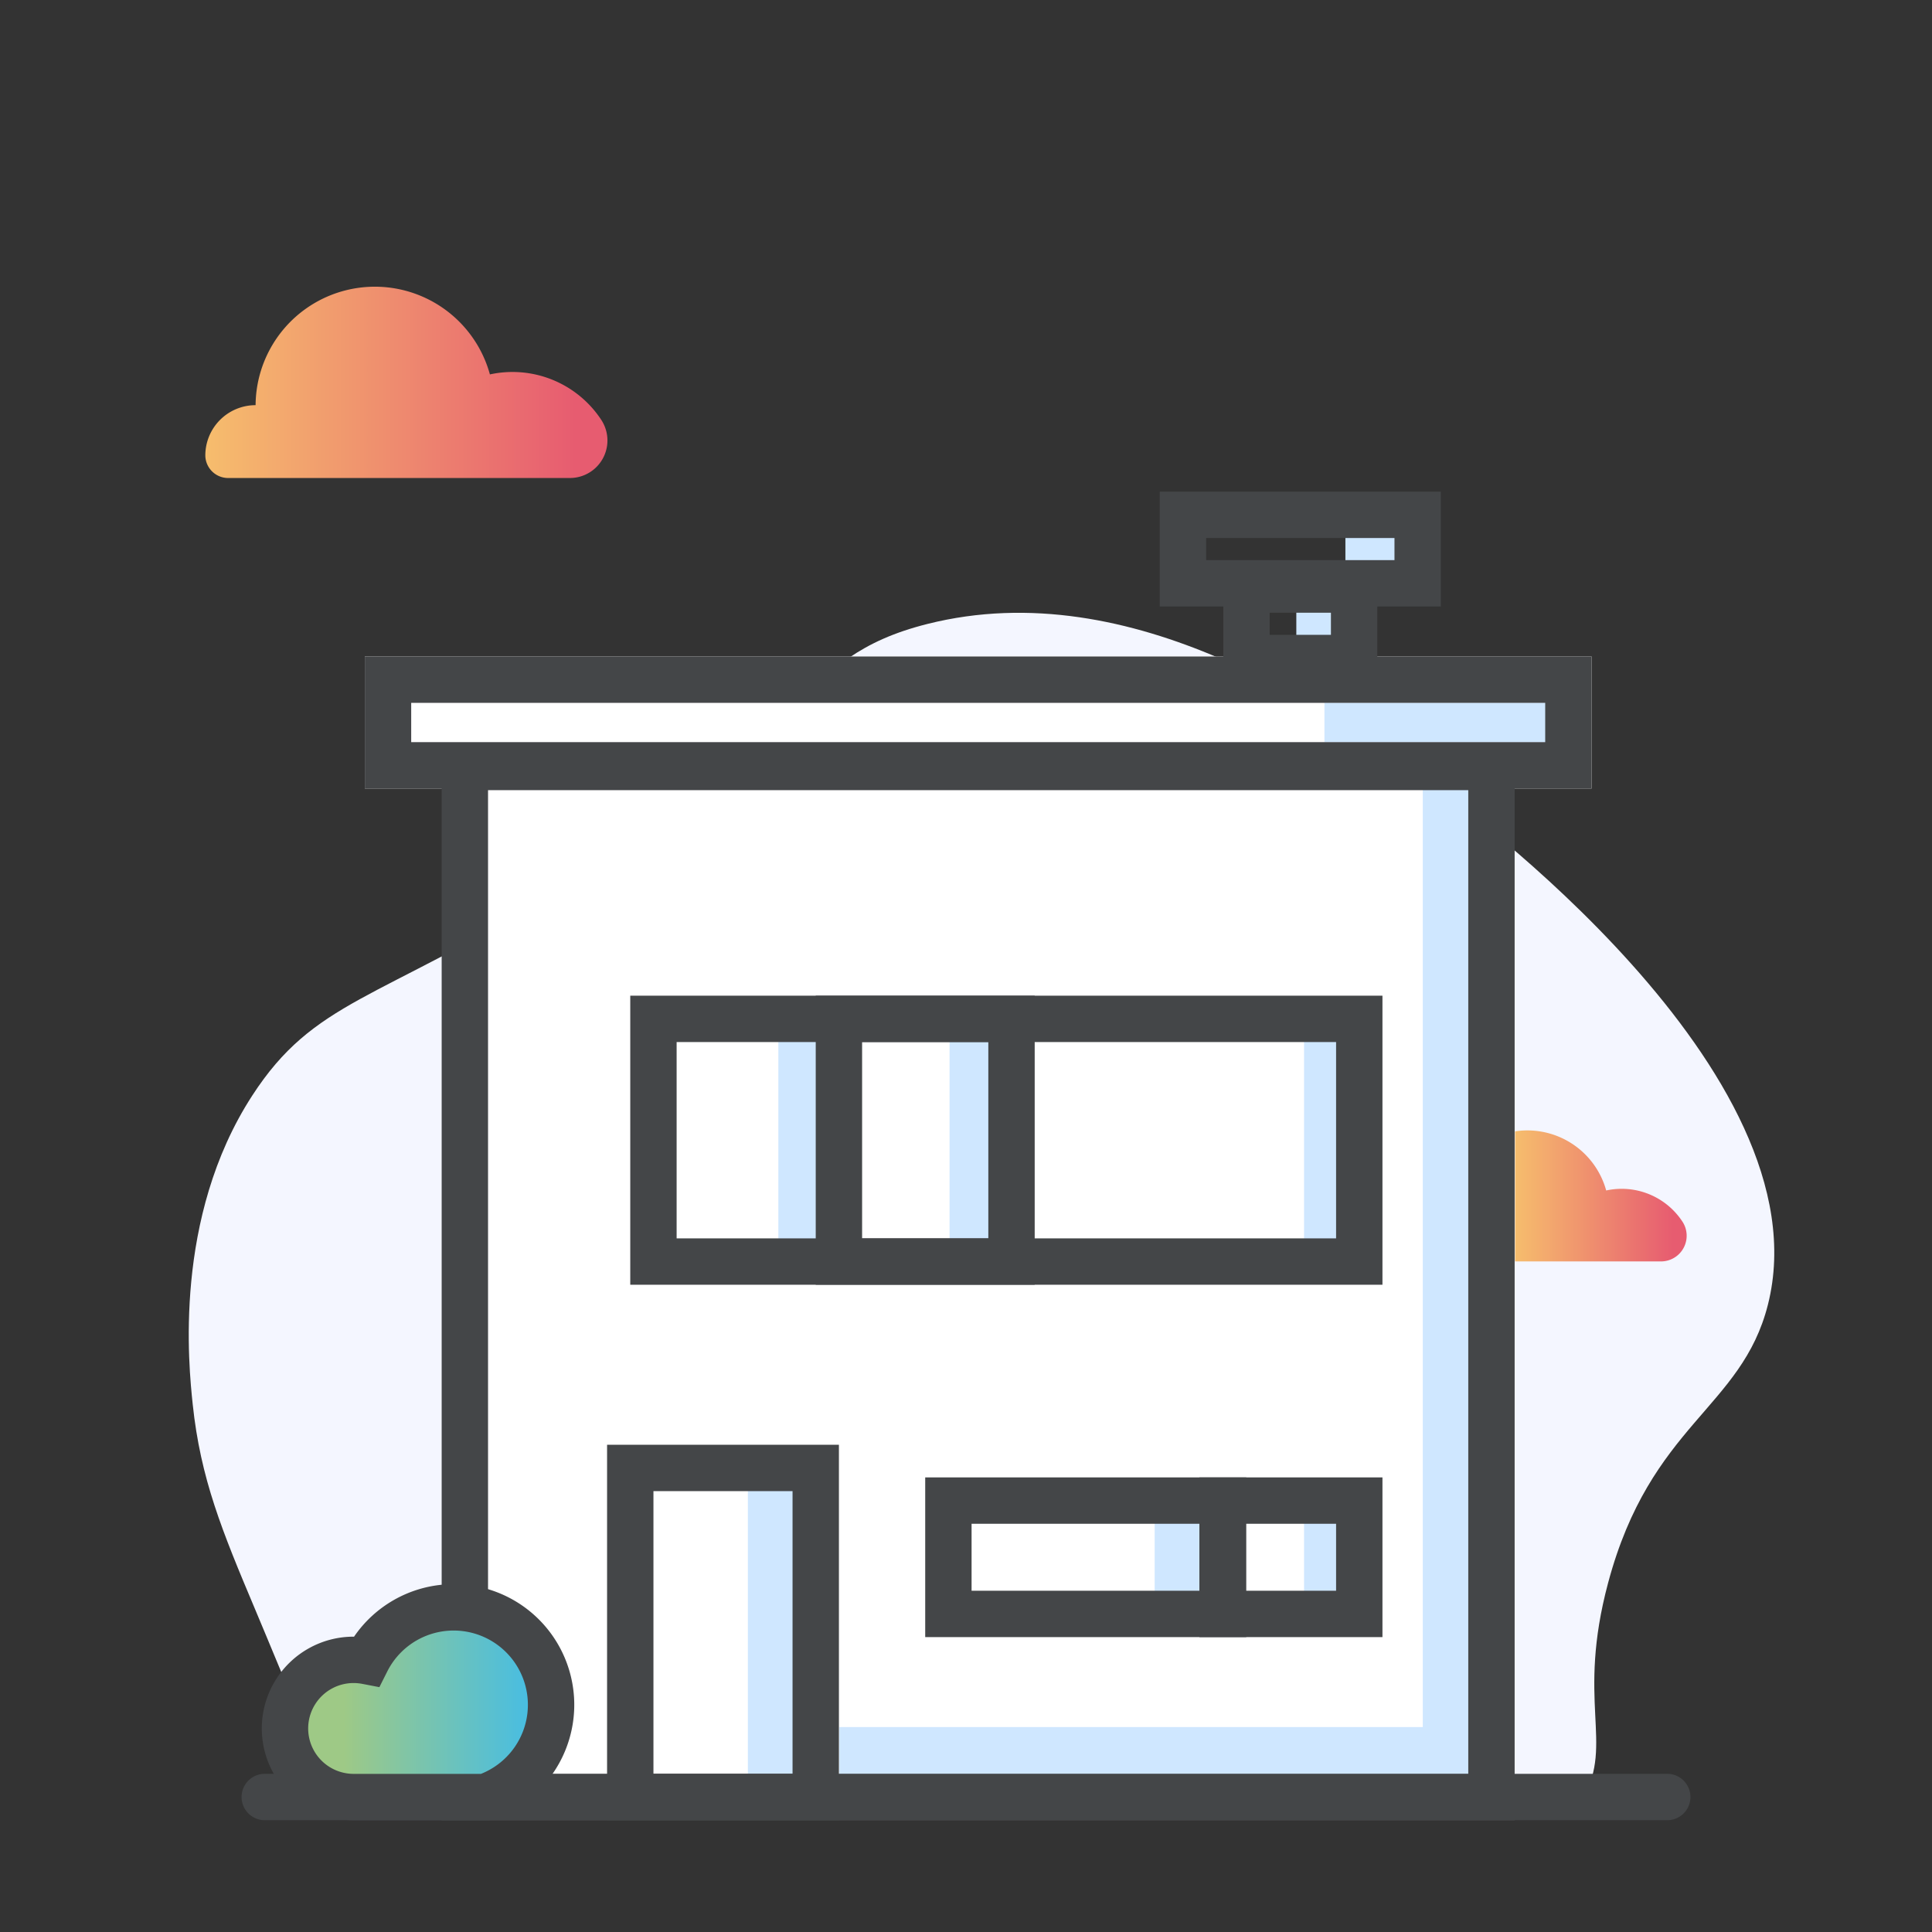 <?xml version="1.0" encoding="UTF-8"?> <svg xmlns="http://www.w3.org/2000/svg" xmlns:xlink="http://www.w3.org/1999/xlink" viewBox="0 0 500 500"><rect x="0" y="0" width="500" height="500" fill="#333333" stroke="none"/><defs><style>.cls-1{fill:url(#Dégradé_sans_nom_5);}.cls-2{fill:url(#Dégradé_sans_nom_5-2);}.cls-3{fill:#f4f6ff;}.cls-4{fill:#fff;}.cls-5{fill:#cfe7ff;}.cls-6{fill:#444648;}.cls-7{fill:url(#Dégradé_sans_nom_3);}.cls-8{fill:url(#Dégradé_sans_nom_5-3);}</style><linearGradient id="Dégradé_sans_nom_5" x1="376.53" y1="322.457" x2="447.764" y2="322.457" gradientUnits="userSpaceOnUse"><stop offset="0" stop-color="#f6bd6d"></stop><stop offset="0.92" stop-color="#e75c70"></stop></linearGradient><linearGradient id="Dégradé_sans_nom_5-2" x1="53.138" y1="98.953" x2="157.234" y2="98.953" xlink:href="#Dégradé_sans_nom_5"></linearGradient><linearGradient id="Dégradé_sans_nom_3" x1="73.753" y1="440.532" x2="142.619" y2="440.532" gradientUnits="userSpaceOnUse"><stop offset="0.221" stop-color="#9ec986"></stop><stop offset="1" stop-color="#3ebced"></stop></linearGradient><linearGradient id="Dégradé_sans_nom_5-3" x1="392.1" y1="309.502" x2="436.53" y2="309.502" xlink:href="#Dégradé_sans_nom_5"></linearGradient></defs><g id="Calque_1" data-name="Calque 1"><path class="cls-1" d="M439.328,343.857H381.687c-2.782,0,2.132-2.204,2.119-4.986-0-.018-7.277-.036-7.277-.054a11.249,11.249,0,0,1,11.247-11.255c.095-14.661-6.745-26.504,7.934-26.504a26.683,26.683,0,0,1,25.735,19.623,23.757,23.757,0,0,1,24.959,10.238A8.396,8.396,0,0,1,439.328,343.857Z"></path><path class="cls-2" d="M147.475,123.708H59.104a5.907,5.907,0,0,1-5.966-5.767l-0-.063a13.012,13.012,0,0,1,13.01-13.02,30.871,30.871,0,0,1,60.64-7.96,27.482,27.482,0,0,1,28.872,11.843A9.713,9.713,0,0,1,147.475,123.708Z"></path></g><g id="Fond"><path class="cls-3" d="M457.535,337.651c-6.81,26.94-30.36,30.87-41.36,72-8.22,30.72,1.45,41.48-6.39,55.47H87.594c-6.93-12.51-13.18-28.73-21.63-48.77-8.48-20.12-14.06-33.65-16.09-52.92-1.04-9.89-5.09-48.25,15.37-79.84,16.04-24.78,32.34-24.44,78.2-52.57,66.87-41.03,61.86-60.8,96.56-69.54,53.32-13.42,104.84,23.29,130.21,41.36C377.394,207.961,472.775,277.371,457.535,337.651Z"></path></g><g id="plein"><rect class="cls-4" x="120.305" y="198.493" width="265.683" height="266.63"></rect><rect class="cls-4" x="94.418" y="169.899" width="317.481" height="34.167"></rect><rect class="cls-5" x="193.551" y="379.959" width="15.773" height="85.164"></rect><rect class="cls-5" x="298.827" y="386.164" width="15.773" height="31.149"></rect><rect class="cls-5" x="337.487" y="386.164" width="15.773" height="31.149"></rect><rect class="cls-5" x="245.743" y="264.122" width="15.773" height="63.275"></rect><rect class="cls-5" x="201.437" y="264.122" width="15.773" height="63.275"></rect><rect class="cls-5" x="337.487" y="264.122" width="15.773" height="63.275"></rect><rect class="cls-5" x="368.217" y="204.066" width="12.227" height="255.12"></rect><rect class="cls-5" x="292.714" y="371.455" width="12.227" height="163.234" transform="translate(751.9 154.245) rotate(90)"></rect><rect class="cls-5" x="342.761" y="181.876" width="60.255" height="10.213"></rect><rect class="cls-5" x="335.487" y="156.326" width="14.095" height="10.213"></rect><rect class="cls-5" x="348.189" y="136.992" width="14.095" height="10.213"></rect></g><g id="Contour"><path class="cls-6" d="M431.482,471.066H68.519a6,6,0,1,1,0-12H431.482a6,6,0,0,1,0,12Z"></path><path class="cls-6" d="M391.988,471.123H114.305V192.493H391.988Zm-265.684-12H379.988V204.493H126.305Z"></path><path class="cls-6" d="M399.899,181.899V192.066H106.418V181.899H399.899m12-12H94.418V204.066H411.899V169.899Z"></path><path class="cls-6" d="M310.53,394.35v17.333H251.444V394.35h59.085m12-12H239.444v41.333h83.085V382.35Z"></path><path class="cls-6" d="M345.778,394.35v17.333h-23.376V394.35h23.376m12-12h-47.376v41.333h47.376V382.35Z"></path><path class="cls-6" d="M345.778,269.683v50.806H175.111V269.683H345.778m12-12H163.111v74.806H357.778V257.683Z"></path><path class="cls-6" d="M255.778,269.683v50.806H223.111V269.683h32.667m12-12H211.111v74.806h56.667V257.683Z"></path><path class="cls-6" d="M344.444,158.572v5.72h-15.852v-5.72h15.852m12-12h-39.852v29.72h39.852V146.572Z"></path><path class="cls-6" d="M360.889,139.239v5.72H312.148v-5.72H360.889m12-12H300.148v29.72H372.889V127.239Z"></path><path class="cls-6" d="M217.111,471.066h-60V373.903h60Zm-48-12h36V385.903h-36Z"></path><path class="cls-7" d="M142.619,441.208a25.202,25.202,0,0,1-13.028,22.071,24.581,24.581,0,0,1-4.046,1.798H91.507a16.778,16.778,0,0,1-2.589-.194A17.752,17.752,0,1,1,94.86,429.888a25.221,25.221,0,0,1,47.759,11.32Z"></path><path class="cls-6" d="M126.537,471.077H91.507a22.93,22.93,0,0,1-3.512-.266,23.752,23.752,0,0,1,3.512-47.243c.041,0,.082,0,.123 0a31.222,31.222,0,1,1,40.865,44.961,30.615,30.615,0,0,1-5.019,2.228Zm-35.029-35.509a11.752,11.752,0,0,0-1.729,23.376,10.961,10.961,0,0,0,1.729.132h32.973a18.64,18.64,0,0,0,2.191-1.04,19.219,19.219,0,1,0-26.45-25.456l-2.038,4.055-4.456-.856A11.808,11.808,0,0,0,91.507,435.569Z"></path></g><g id="Calque_4" data-name="Calque 4"><path class="cls-8" d="M429.842,326.456H392.1v-33.667a21.162,21.162,0,0,1,23.579,15.306,18.814,18.814,0,0,1,19.772,8.116A6.648,6.648,0,0,1,429.842,326.456Z"></path></g></svg> 